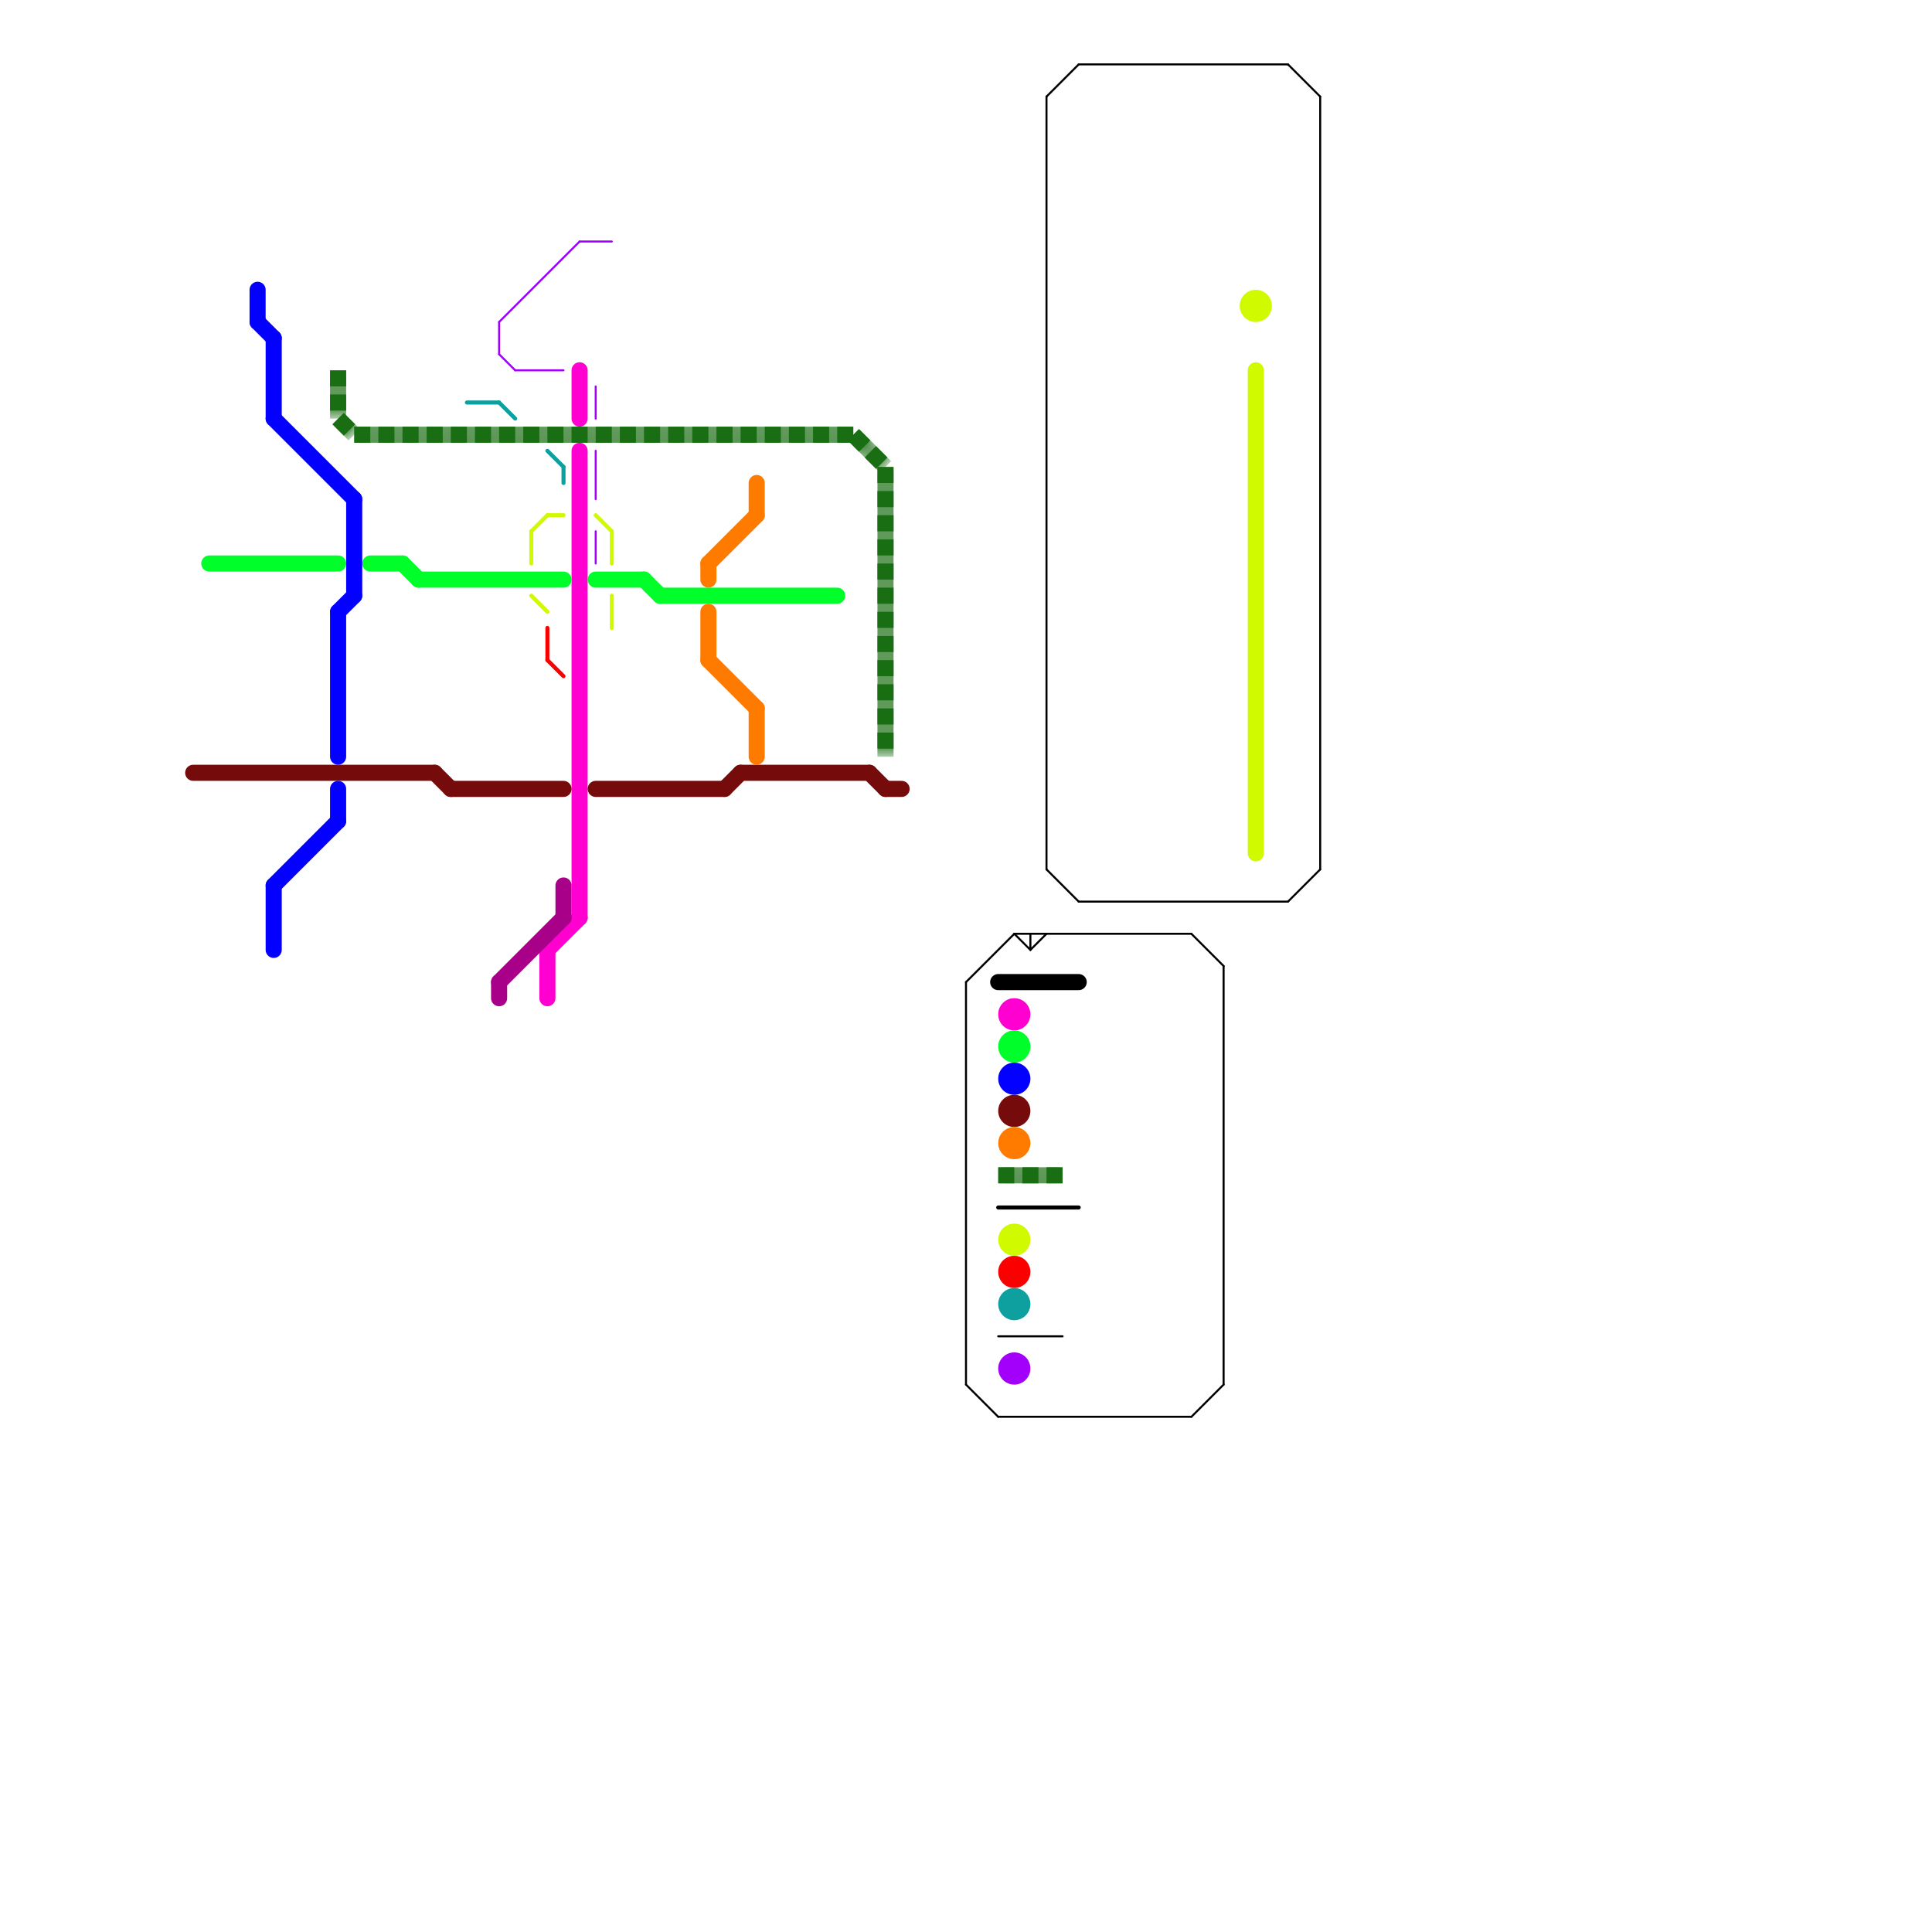 
<svg version="1.1" xmlns="http://www.w3.org/2000/svg" viewBox="0 0 120 120">
<style>text { font: 1px Helvetica; font-weight: 600; white-space: pre; dominant-baseline: central; } line { stroke-width: 1; fill: none; stroke-linecap: round; stroke-linejoin: round; } .c0 { stroke: #ff00d0 } .c1 { stroke: #a80089 } .c2 { stroke: #00ff2a } .c3 { stroke: #750b0b } .c4 { stroke: #0400ff } .c5 { stroke: #ff7b00 } .c6 { stroke: #196d12 } .c7 { stroke: #d0fa00 } .c8 { stroke: #fa0000 } .c9 { stroke: #a200fa } .c10 { stroke: #000000 } .c11 { stroke: #0da09e } .lst1 { stroke-width: 0.75; stroke-linecap: butt; }.w4 { stroke-width: .25; }.w5 { stroke-width: .125; }.w1 { stroke-width: 1; }.l11 { stroke-dasharray: 1 .5; stroke-linecap: butt; }.sl-b { stroke-linecap: butt; }</style><style>.lxco { stroke: #000; stroke-width: 0.525; fill: #fff; stroke-linecap: square; } .lxci { stroke: #fff; stroke-width: 0.25; fill: #fff; stroke-linecap: square; } </style><defs><g id="ct-xf"><circle r="0.5" fill="#fff" stroke="#000" stroke-width="0.2"/></g><g id="ct"><circle r="0.5" fill="#fff" stroke="#000" stroke-width="0.1"/></g><g id="l"><circle r="0.45" fill="#fff" stroke="#000" stroke-width="0.2"/></g><g id="csm-d0fa00"><circle r="0.4" fill="#d0fa00"/><circle r="0.2" fill="#fff"/></g><g id="csm-a200fa"><circle r="0.4" fill="#a200fa"/><circle r="0.2" fill="#fff"/></g></defs><line class="c0 " x1="34" y1="59" x2="36" y2="57"/><line class="c0 " x1="36" y1="28" x2="36" y2="57"/><line class="c0 " x1="36" y1="23" x2="36" y2="26"/><line class="c0 " x1="34" y1="59" x2="34" y2="62"/><circle cx="63" cy="63" r="1" fill="#ff00d0" /><line class="c1 " x1="31" y1="61" x2="31" y2="62"/><line class="c1 " x1="31" y1="61" x2="35" y2="57"/><line class="c1 " x1="35" y1="55" x2="35" y2="57"/><line class="c2 " x1="25" y1="35" x2="26" y2="36"/><line class="c2 " x1="13" y1="35" x2="21" y2="35"/><line class="c2 " x1="26" y1="36" x2="35" y2="36"/><line class="c2 " x1="40" y1="36" x2="41" y2="37"/><line class="c2 " x1="23" y1="35" x2="25" y2="35"/><line class="c2 " x1="37" y1="36" x2="40" y2="36"/><line class="c2 " x1="41" y1="37" x2="52" y2="37"/><circle cx="63" cy="65" r="1" fill="#00ff2a" /><line class="c3 " x1="37" y1="49" x2="45" y2="49"/><line class="c3 " x1="27" y1="48" x2="28" y2="49"/><line class="c3 " x1="45" y1="49" x2="46" y2="48"/><line class="c3 " x1="12" y1="48" x2="27" y2="48"/><line class="c3 " x1="55" y1="49" x2="56" y2="49"/><line class="c3 " x1="54" y1="48" x2="55" y2="49"/><line class="c3 " x1="46" y1="48" x2="54" y2="48"/><line class="c3 " x1="28" y1="49" x2="35" y2="49"/><circle cx="63" cy="69" r="1" fill="#750b0b" /><line class="c4 " x1="17" y1="55" x2="17" y2="59"/><line class="c4 " x1="22" y1="31" x2="22" y2="37"/><line class="c4 " x1="21" y1="49" x2="21" y2="51"/><line class="c4 " x1="17" y1="55" x2="21" y2="51"/><line class="c4 " x1="21" y1="38" x2="22" y2="37"/><line class="c4 " x1="21" y1="38" x2="21" y2="47"/><line class="c4 " x1="16" y1="20" x2="17" y2="21"/><line class="c4 " x1="17" y1="26" x2="22" y2="31"/><line class="c4 " x1="16" y1="18" x2="16" y2="20"/><line class="c4 " x1="17" y1="21" x2="17" y2="26"/><circle cx="63" cy="67" r="1" fill="#0400ff" /><line class="c5 " x1="47" y1="44" x2="47" y2="47"/><line class="c5 " x1="44" y1="41" x2="47" y2="44"/><line class="c5 " x1="44" y1="38" x2="44" y2="41"/><line class="c5 " x1="44" y1="35" x2="44" y2="36"/><line class="c5 " x1="44" y1="35" x2="47" y2="32"/><line class="c5 " x1="47" y1="30" x2="47" y2="32"/><circle cx="63" cy="71" r="1" fill="#ff7b00" /><mask id="k7-1-1" maskUnits="userSpaceOnUse"><line class=" sl-b" x1="22" y1="27" x2="53" y2="27" stroke="#fff"/><line class="lst1" x1="22" y1="27" x2="53" y2="27" stroke="#000"/></mask><line class="c6  sl-b" x1="22" y1="27" x2="53" y2="27" mask="url(#k7-1-1)"/><line class="c6 l11" x1="22" y1="27" x2="53" y2="27"/><mask id="k7-1-2" maskUnits="userSpaceOnUse"><line class=" sl-b" x1="62" y1="73" x2="66" y2="73" stroke="#fff"/><line class="lst1" x1="62" y1="73" x2="66" y2="73" stroke="#000"/></mask><line class="c6  sl-b" x1="62" y1="73" x2="66" y2="73" mask="url(#k7-1-2)"/><line class="c6 l11" x1="62" y1="73" x2="66" y2="73"/><mask id="k7-1-3" maskUnits="userSpaceOnUse"><line class=" sl-b" x1="21" y1="26" x2="22" y2="27" stroke="#fff"/><line class="lst1" x1="21" y1="26" x2="22" y2="27" stroke="#000"/></mask><line class="c6  sl-b" x1="21" y1="26" x2="22" y2="27" mask="url(#k7-1-3)"/><line class="c6 l11" x1="21" y1="26" x2="22" y2="27"/><mask id="k7-1-4" maskUnits="userSpaceOnUse"><line class=" sl-b" x1="55" y1="29" x2="55" y2="47" stroke="#fff"/><line class="lst1" x1="55" y1="29" x2="55" y2="47" stroke="#000"/></mask><line class="c6  sl-b" x1="55" y1="29" x2="55" y2="47" mask="url(#k7-1-4)"/><line class="c6 l11" x1="55" y1="29" x2="55" y2="47"/><mask id="k7-1-5" maskUnits="userSpaceOnUse"><line class=" sl-b" x1="21" y1="23" x2="21" y2="26" stroke="#fff"/><line class="lst1" x1="21" y1="23" x2="21" y2="26" stroke="#000"/></mask><line class="c6  sl-b" x1="21" y1="23" x2="21" y2="26" mask="url(#k7-1-5)"/><line class="c6 l11" x1="21" y1="23" x2="21" y2="26"/><mask id="k7-1-6" maskUnits="userSpaceOnUse"><line class=" sl-b" x1="53" y1="27" x2="55" y2="29" stroke="#fff"/><line class="lst1" x1="53" y1="27" x2="55" y2="29" stroke="#000"/></mask><line class="c6  sl-b" x1="53" y1="27" x2="55" y2="29" mask="url(#k7-1-6)"/><line class="c6 l11" x1="53" y1="27" x2="55" y2="29"/><line class="c7 w4" x1="33" y1="33" x2="33" y2="35"/><line class="c7 w4" x1="34" y1="32" x2="35" y2="32"/><line class="c7 w4" x1="37" y1="32" x2="38" y2="33"/><line class="c7 w4" x1="38" y1="37" x2="38" y2="39"/><line class="c7 w4" x1="33" y1="37" x2="34" y2="38"/><line class="c7 w4" x1="33" y1="33" x2="34" y2="32"/><line class="c7 w4" x1="38" y1="33" x2="38" y2="35"/><circle cx="63" cy="77" r="1" fill="#d0fa00" /><line class="c7 " x1="78" y1="23" x2="78" y2="53"/><circle cx="78" cy="19" r="1" fill="#d0fa00" /><line class="c8 w4" x1="34" y1="39" x2="34" y2="41"/><line class="c8 w4" x1="34" y1="41" x2="35" y2="42"/><circle cx="63" cy="79" r="1" fill="#fa0000" /><line class="c9 w5" x1="32" y1="23" x2="35" y2="23"/><line class="c9 w5" x1="37" y1="24" x2="37" y2="26"/><line class="c9 w5" x1="37" y1="33" x2="37" y2="35"/><line class="c9 w5" x1="31" y1="22" x2="32" y2="23"/><line class="c9 w5" x1="31" y1="20" x2="31" y2="22"/><line class="c9 w5" x1="31" y1="20" x2="36" y2="15"/><line class="c9 w5" x1="36" y1="15" x2="38" y2="15"/><line class="c9 w5" x1="37" y1="28" x2="37" y2="31"/><circle cx="63" cy="85" r="1" fill="#a200fa" /><line class="c10 w5" x1="80" y1="4" x2="82" y2="6"/><line class="c10 w5" x1="62" y1="88" x2="74" y2="88"/><line class="c10 w5" x1="63" y1="58" x2="64" y2="59"/><line class="c10 w5" x1="67" y1="4" x2="80" y2="4"/><line class="c10 w5" x1="76" y1="60" x2="76" y2="86"/><line class="c10 w5" x1="65" y1="6" x2="67" y2="4"/><line class="c10 w5" x1="64" y1="59" x2="65" y2="58"/><line class="c10 w5" x1="82" y1="6" x2="82" y2="54"/><line class="c10 w5" x1="65" y1="54" x2="67" y2="56"/><line class="c10 w5" x1="60" y1="86" x2="62" y2="88"/><line class="c10 w5" x1="74" y1="58" x2="76" y2="60"/><line class="c10 w5" x1="65" y1="6" x2="65" y2="54"/><line class="c10 w5" x1="74" y1="88" x2="76" y2="86"/><line class="c10 w5" x1="62" y1="83" x2="66" y2="83"/><line class="c10 w5" x1="67" y1="56" x2="80" y2="56"/><line class="c10 w5" x1="60" y1="61" x2="63" y2="58"/><line class="c10 w5" x1="64" y1="58" x2="64" y2="59"/><line class="c10 w5" x1="80" y1="56" x2="82" y2="54"/><line class="c10 w5" x1="60" y1="61" x2="60" y2="86"/><line class="c10 w5" x1="63" y1="58" x2="74" y2="58"/><line class="c10 " x1="62" y1="61" x2="67" y2="61"/><line class="c10 w4" x1="62" y1="75" x2="67" y2="75"/><line class="c11 w4" x1="29" y1="25" x2="31" y2="25"/><line class="c11 w4" x1="35" y1="29" x2="35" y2="30"/><line class="c11 w4" x1="31" y1="25" x2="32" y2="26"/><line class="c11 w4" x1="34" y1="28" x2="35" y2="29"/><circle cx="63" cy="81" r="1" fill="#0da09e" />
</svg>
